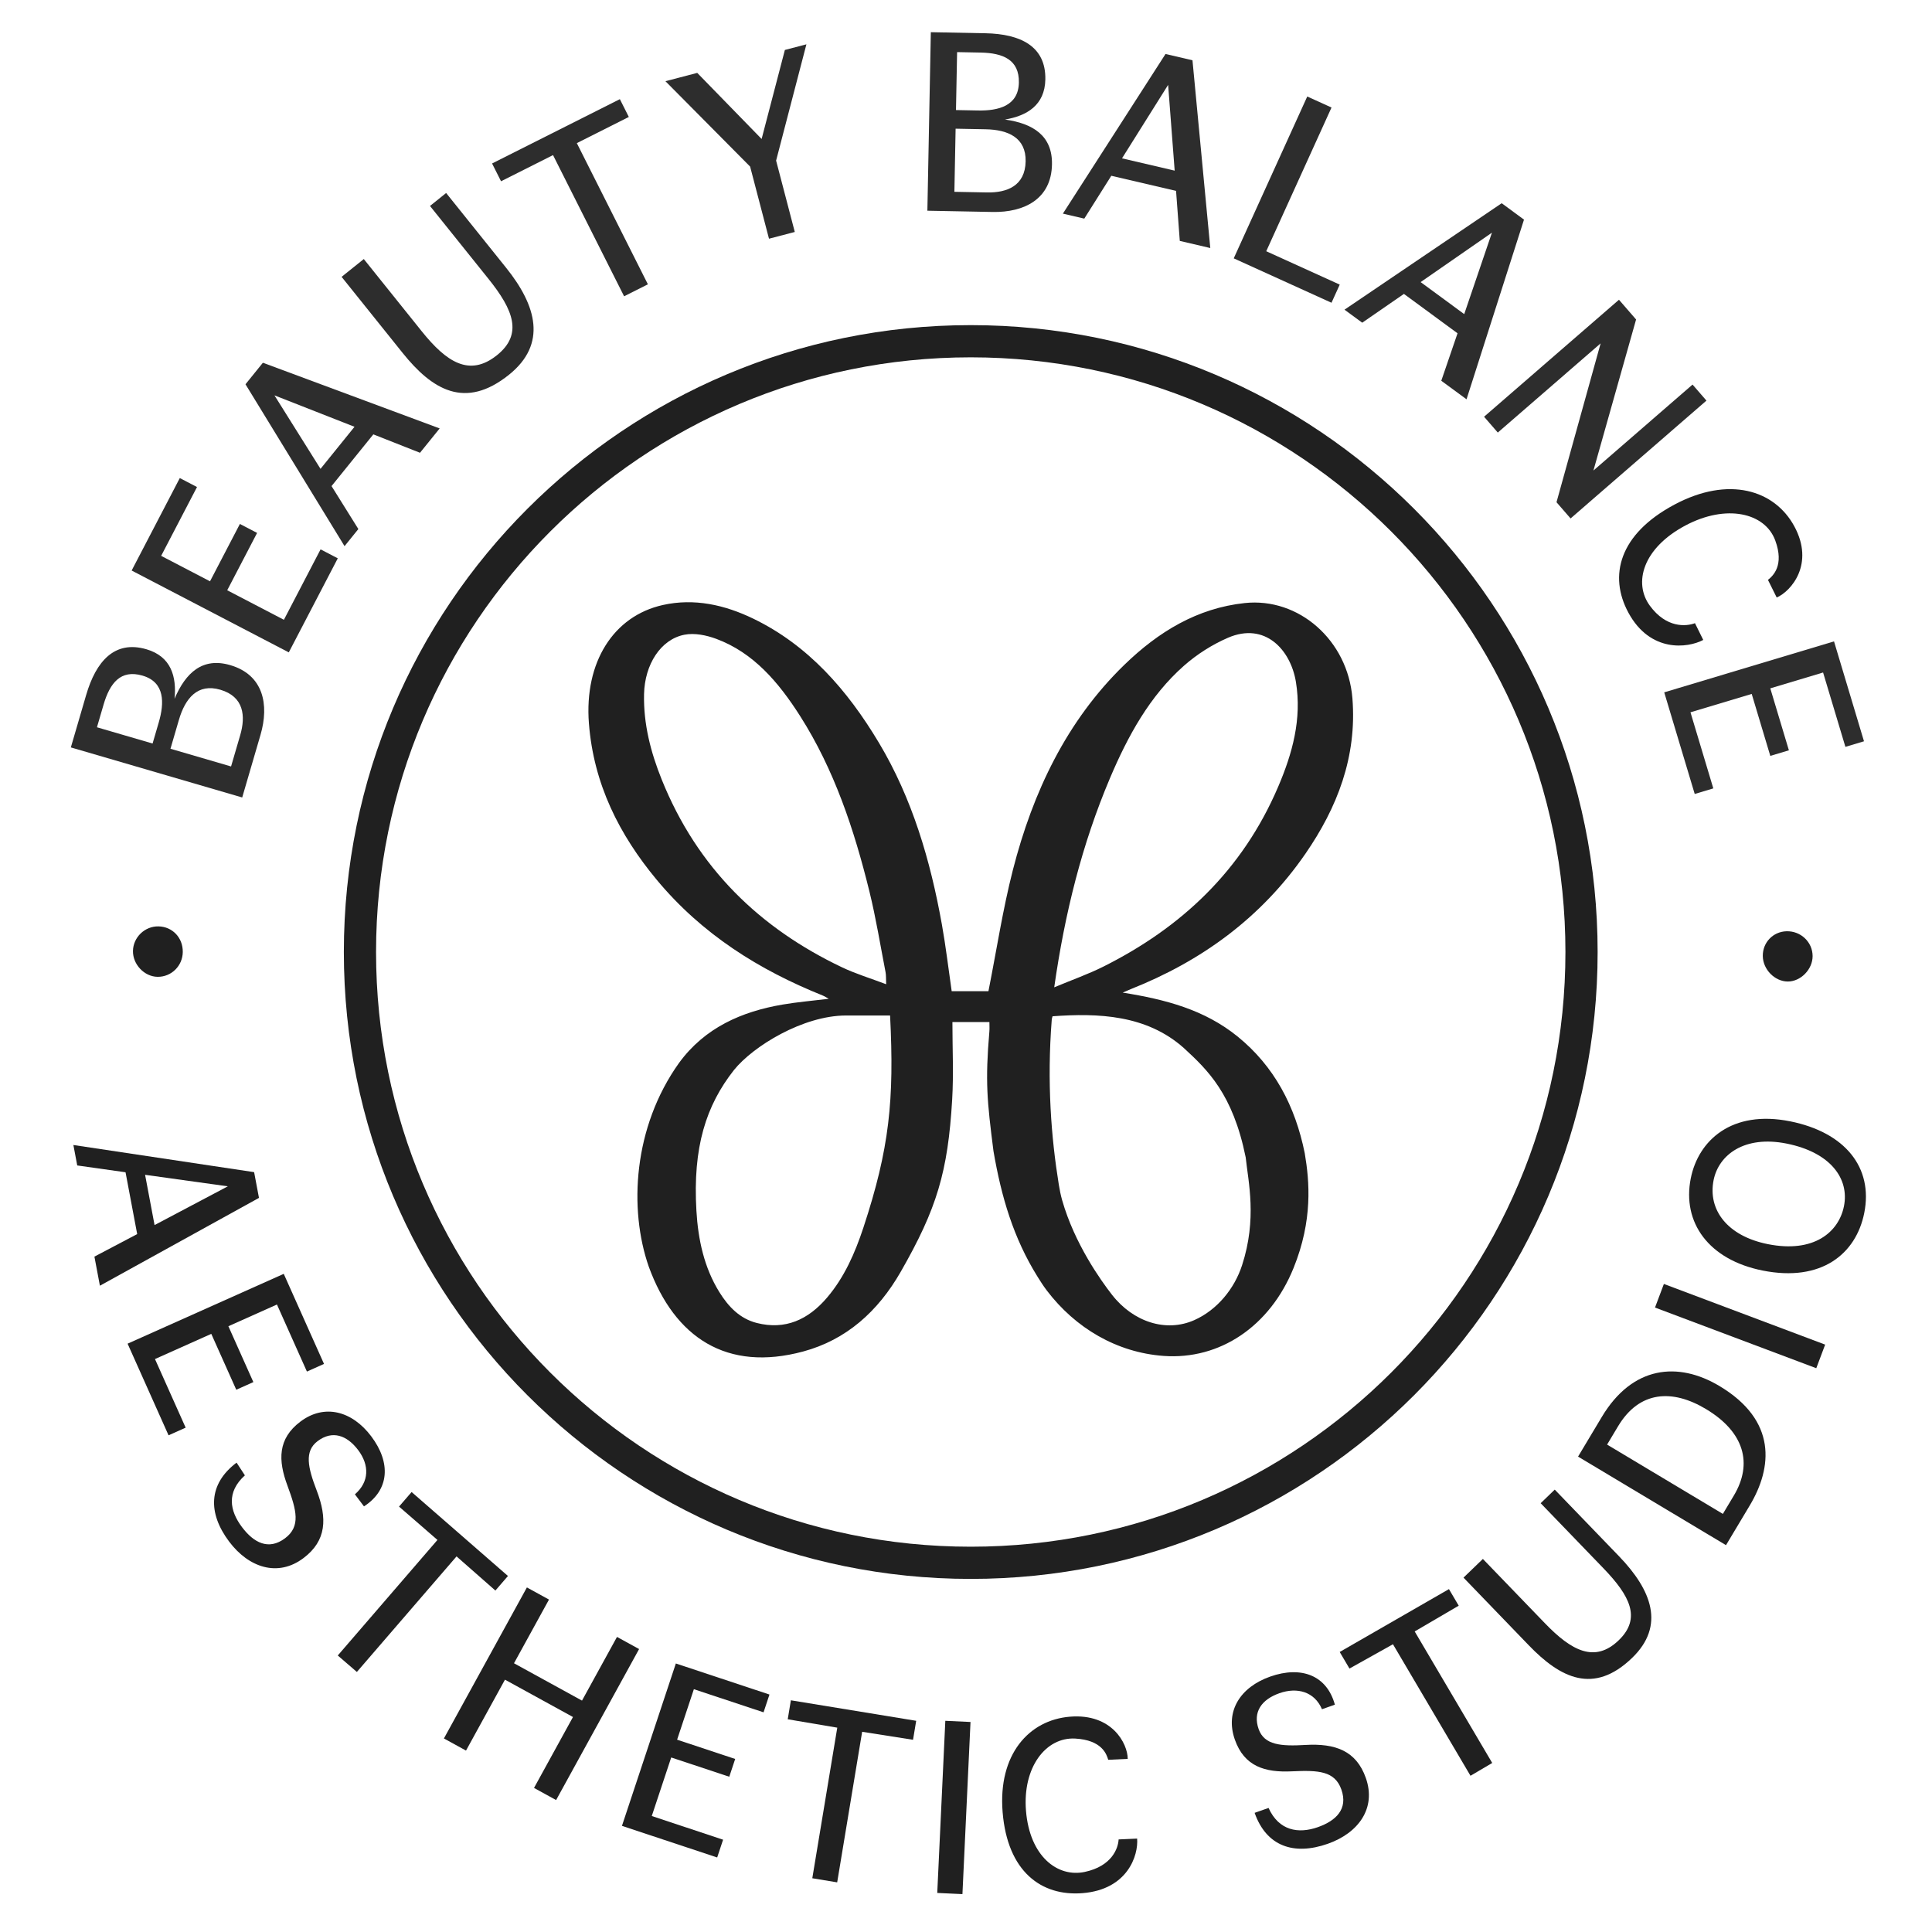 <?xml version="1.0" encoding="UTF-8"?> <svg xmlns="http://www.w3.org/2000/svg" width="300" height="300" viewBox="0 0 300 300" fill="none"><path d="M150.736 242.672C203.116 242.672 245.579 200.209 245.579 147.829C245.579 95.448 203.116 52.986 150.736 52.986C98.356 52.986 55.893 95.448 55.893 147.829C55.893 200.209 98.356 242.672 150.736 242.672Z" stroke="#202020" stroke-width="5" stroke-miterlimit="10"></path><path d="M28.382 147.829C28.353 149.991 26.607 151.708 24.465 151.68C22.415 151.654 20.614 149.759 20.647 147.664C20.681 145.541 22.492 143.801 24.617 143.848C26.787 143.896 28.411 145.614 28.381 147.828L28.382 147.829Z" fill="#202020"></path><path d="M273.725 148.453C273.698 146.355 275.307 144.67 277.398 144.606C279.62 144.539 281.459 146.284 281.462 148.462C281.465 150.525 279.603 152.425 277.595 152.41C275.573 152.395 273.752 150.532 273.725 148.453Z" fill="#202020"></path><path d="M174.329 154.13C181.006 155.2 187.044 156.784 192.182 160.955C197.843 165.55 201.123 171.729 202.603 179.088C203.34 183.452 203.87 189.476 200.859 196.906C197.201 205.935 189.431 211.185 180.678 210.546C173.426 210.016 166.999 206.243 162.543 200.381C162.026 199.701 161.559 198.971 161.105 198.241C157.375 192.243 155.496 185.91 154.266 178.744C153.268 170.914 152.968 167.956 153.63 160.144C153.668 159.697 153.635 159.243 153.635 158.703H147.89C147.89 162.776 148.087 166.78 147.852 170.756C147.19 181.945 145.481 187.68 139.868 197.475C136.305 203.691 131.374 208.057 124.733 209.855C112.87 213.064 104.769 207.723 100.741 196.691C97.621 187.745 98.315 175.023 105.446 165.042C109.465 159.548 115.209 157.067 121.508 155.99C123.825 155.594 126.173 155.4 128.686 155.091C128.311 154.886 128.036 154.698 127.738 154.578C117.898 150.623 109.018 145.093 101.957 136.591C96.178 129.632 92.179 121.767 91.446 112.325C90.708 102.822 95.264 95.648 102.935 93.943C107.791 92.864 112.508 93.906 116.987 96.074C125.483 100.185 131.576 107.131 136.493 115.361C141.652 123.995 144.474 133.598 146.261 143.579C146.862 146.935 147.258 150.332 147.778 153.914H153.484C154.763 147.461 155.714 141.204 157.27 135.124C160.394 122.915 165.659 111.91 174.564 103.257C179.89 98.081 185.925 94.429 193.281 93.642C201.691 92.742 209.285 99.435 210.002 108.439C210.727 117.535 207.631 125.428 202.712 132.558C195.78 142.605 186.463 149.277 175.591 153.59C175.304 153.704 175.023 153.833 174.33 154.131L174.329 154.13ZM163.442 157.807C163.395 157.987 163.33 158.142 163.318 158.301C162.549 168.077 163.232 176.67 164.413 183.959C164.545 184.776 164.707 185.583 164.933 186.377C166.855 193.11 170.918 198.803 172.671 201.052C175.962 205.276 181.061 206.935 185.444 204.99C189.008 203.408 191.687 200.099 192.864 196.477C195.215 189.244 193.835 183.547 193.429 179.706C191.426 169.836 187.506 166.13 183.823 162.734C178.017 157.562 170.509 157.294 163.442 157.807ZM138.211 157.686C135.834 157.686 133.598 157.684 131.363 157.686C124.704 157.692 116.945 162.448 113.963 166.162C109.631 171.677 107.557 178.126 108.139 188.011C108.403 192.487 109.332 196.819 111.701 200.64C113.123 202.934 114.911 204.772 117.517 205.432C121.924 206.548 125.5 204.937 128.441 201.475C131.106 198.338 132.765 194.573 134.068 190.621C138.116 178.342 138.873 170.836 138.212 157.686H138.211ZM163.698 153.312C166.461 152.156 168.988 151.27 171.378 150.071C183.365 144.058 192.893 135.237 198.481 122.149C200.67 117.023 202.174 111.655 201.229 105.892C200.408 100.883 196.423 96.538 190.662 99.038C188.233 100.092 185.864 101.593 183.843 103.376C178.535 108.058 175.129 114.278 172.33 120.894C168.019 131.083 165.347 141.778 163.699 153.312H163.698ZM137.604 152.832C137.564 151.962 137.604 151.446 137.509 150.96C136.698 146.78 136.019 142.561 135.005 138.437C132.638 128.812 129.532 119.486 124.238 111.179C120.91 105.957 117.007 101.35 111.233 99.205C109.683 98.629 107.846 98.253 106.274 98.561C102.583 99.284 100.112 103.181 100.008 107.775C99.903 112.43 101.049 116.818 102.744 121.031C108.303 134.854 118.044 144.152 130.709 150.186C132.868 151.215 135.168 151.908 137.604 152.832Z" fill="#202020"></path><path opacity="0.94" d="M13.378 107.92C14.91 102.676 17.8 99.375 22.736 100.818C26.592 101.945 27.435 105.079 27.105 108.499C28.834 104.441 31.465 102.029 35.745 103.279C40.914 104.789 41.824 109.408 40.45 114.113L37.61 123.831L11 116.058L13.378 107.92ZM15.054 112.93L23.693 115.454L24.651 112.176C25.53 109.169 25.638 105.934 22.128 104.909C18.734 103.918 17.06 106.066 16.08 109.421L15.055 112.93H15.054ZM26.469 116.266L35.879 119.015L37.299 114.156C38.167 111.186 37.876 108.172 34.213 107.101C30.703 106.076 28.768 108.399 27.777 111.793L26.47 116.267L26.469 116.266Z" fill="#202020"></path><path opacity="0.94" d="M35.283 91.656L44.083 96.24L49.779 85.304L52.451 86.696L44.843 101.301L20.442 88.59L27.919 74.234L30.591 75.626L25.024 86.313L32.612 90.265L37.25 81.36L39.922 82.751L35.282 91.657L35.283 91.656Z" fill="#202020"></path><path opacity="0.94" d="M53.501 84.806L38.119 59.67L40.821 56.326L68.273 66.526L65.217 70.307L57.971 67.448L51.481 75.479L55.646 82.151L53.499 84.808L53.501 84.806ZM55.048 66.272L42.616 61.391L49.77 72.803L55.048 66.272Z" fill="#202020"></path><path opacity="0.94" d="M53.043 42.991L56.49 40.225L65.489 51.443C69.336 56.238 72.908 58.574 77.17 55.155C81.244 51.887 79.69 48.087 75.869 43.324L66.769 31.981L69.276 29.969L78.602 41.594C83.303 47.454 84.991 53.412 79.037 58.189C72.206 63.668 67.096 60.507 62.52 54.803L53.044 42.99L53.043 42.991Z" fill="#202020"></path><path opacity="0.94" d="M96.91 46.006L85.874 24.084L77.801 28.148L76.41 25.385L96.252 15.398L97.643 18.161L89.57 22.225L100.605 44.148L96.91 46.008V46.006Z" fill="#202020"></path><path opacity="0.94" d="M123.414 36.019L119.409 37.067L116.479 25.869L103.329 12.61L108.267 11.318L118.264 21.58L121.875 7.757L125.219 6.882L120.514 24.938L123.414 36.019Z" fill="#202020"></path><path opacity="0.94" d="M153.015 5.163C158.478 5.269 162.419 7.194 162.32 12.335C162.242 16.353 159.438 17.986 156.051 18.564C160.419 19.171 163.437 21.078 163.351 25.537C163.247 30.92 159.027 33.007 154.126 32.914L144.003 32.719L144.539 5L153.016 5.164L153.015 5.163ZM148.387 19.983L148.197 29.785L153.26 29.883C156.353 29.943 159.186 28.872 159.26 25.055C159.331 21.4 156.582 20.141 153.048 20.073L148.387 19.983ZM148.618 8.092L148.444 17.09L151.859 17.156C154.992 17.216 158.141 16.474 158.211 12.818C158.28 9.284 155.768 8.23 152.274 8.163L148.619 8.092H148.618Z" fill="#202020"></path><path opacity="0.94" d="M165.044 33.171L180.981 8.382L185.167 9.359L187.933 38.515L183.197 37.409L182.618 29.641L172.563 27.293L168.368 33.947L165.043 33.171H165.044ZM182.403 26.497L181.386 13.179L174.226 24.587L182.403 26.497Z" fill="#202020"></path><path opacity="0.94" d="M206.757 16.696L196.621 39.011L208.035 44.195L206.755 47.012L191.574 40.116L202.989 14.985L206.757 16.696Z" fill="#202020"></path><path opacity="0.94" d="M208.774 48.086L233.181 31.557L236.646 34.103L227.722 62.003L223.803 59.124L226.325 51.752L218 45.638L211.526 50.108L208.773 48.086H208.774ZM227.364 48.776L231.666 36.13L220.595 43.804L227.364 48.776Z" fill="#202020"></path><path opacity="0.94" d="M243.878 80.504L241.693 77.985L248.545 53.319L232.578 67.168L230.446 64.71L251.392 46.543L254.051 49.609L247.427 73.065L262.818 59.717L264.977 62.206L243.879 80.504H243.878Z" fill="#202020"></path><path opacity="0.94" d="M272.003 107.752L262.496 110.606L266.042 122.422L263.155 123.287L258.42 107.507L284.785 99.595L289.44 115.106L286.553 115.973L283.088 104.426L274.89 106.886L277.778 116.508L274.891 117.375L272.004 107.752H272.003Z" fill="#202020"></path><path d="M11.395 177.796L39.46 182.011L40.213 186.007L15.513 199.645L14.661 195.126L21.303 191.629L19.494 182.03L11.993 180.971L11.395 177.796ZM24 190.229L35.377 184.213L22.529 182.423L24 190.229Z" fill="#202020"></path><path d="M32.808 207.122L24.065 211.032L28.828 221.686L26.173 222.873L19.813 208.645L44.06 197.803L50.312 211.788L47.658 212.975L43.004 202.564L35.464 205.936L39.342 214.611L36.687 215.798L32.808 207.122Z" fill="#202020"></path><path d="M38.027 229.093C35.135 231.7 35.661 234.587 37.582 237.137C39.388 239.535 41.696 240.793 44.268 238.857C46.715 237.013 46.049 234.518 44.646 230.721C43.16 226.75 43.117 223.405 46.648 220.745C50.366 217.944 54.67 219.08 57.642 223.026C60.73 227.124 60.473 231.36 56.519 233.911L55.109 232.038C57.349 230.113 57.377 227.507 55.617 225.17C53.856 222.832 51.583 222.071 49.321 223.775C47.214 225.362 47.818 227.904 49.177 231.448C50.83 235.769 50.719 239.231 47.125 241.939C43.129 244.949 38.613 243.402 35.594 239.396C32.233 234.934 32.337 230.431 36.736 227.118L38.028 229.094L38.027 229.093Z" fill="#202020"></path><path d="M52.449 257.064L67.927 239.121L61.962 233.942L63.913 231.681L78.875 244.718L76.924 246.98L70.892 241.677L55.414 259.62L52.449 257.064Z" fill="#202020"></path><path d="M85.247 248.381L79.813 258.271L90.373 264.069L95.807 254.179L99.238 256.064L86.353 279.513L82.922 277.629L88.972 266.617L78.412 260.819L72.362 271.83L68.931 269.946L81.816 246.496L85.247 248.381Z" fill="#202020"></path><path d="M104.225 272.899L101.207 281.991L112.28 285.667L111.364 288.427L96.576 283.519L104.945 258.304L119.481 263.128L118.565 265.888L107.744 262.297L105.141 270.138L114.158 273.131L113.242 275.891L104.225 272.899Z" fill="#202020"></path><path d="M126.134 291.652L130.011 268.271L122.319 266.968L122.807 264.021L142.265 267.206L141.776 270.153L133.874 268.911L129.997 292.292L126.134 291.653V291.652Z" fill="#202020"></path><path d="M150.7 267.388L149.447 294.117L145.536 293.935L146.789 267.206L150.701 267.388H150.7Z" fill="#202020"></path><path d="M166.152 266.566C172.707 266.034 175.113 270.783 175.112 273.118L172.085 273.26C171.82 272.348 171.066 270.193 166.962 269.964C162.408 269.71 158.766 274.409 159.315 281.177C159.889 288.253 164.215 291.577 168.452 290.668C172.635 289.771 173.623 287.032 173.699 285.625L176.574 285.495C176.784 288.086 175.118 293.398 168.109 293.966C161.707 294.485 156.436 290.63 155.686 281.388C154.961 272.455 159.75 267.084 166.152 266.565V266.566Z" fill="#202020"></path><path d="M196.98 280.738C198.589 284.283 201.614 284.782 204.625 283.724C207.456 282.728 209.355 280.91 208.286 277.874C207.269 274.984 204.69 274.862 200.647 275.05C196.412 275.264 193.212 274.292 191.744 270.122C190.2 265.732 192.584 261.975 197.244 260.337C202.083 258.636 206.043 260.163 207.278 264.703L205.276 265.407C204.119 262.69 201.436 261.947 198.676 262.917C195.916 263.888 194.502 265.823 195.441 268.494C196.316 270.982 198.922 271.176 202.71 270.955C207.329 270.688 210.595 271.842 212.087 276.086C213.747 280.806 210.907 284.64 206.175 286.303C200.905 288.155 196.646 286.693 194.818 281.497L196.978 280.738H196.98Z" fill="#202020"></path><path d="M228.338 275.741L216.298 255.318L209.545 259.092L208.028 256.518L224.992 246.756L226.509 249.33L219.672 253.33L231.712 273.753L228.339 275.741H228.338Z" fill="#202020"></path><path d="M227.252 244.974L230.261 242.072L239.9 252.063C244.019 256.333 247.641 258.282 251.361 254.694C254.916 251.264 253.071 247.764 248.979 243.521L239.233 233.418L241.421 231.307L251.41 241.662C256.444 246.881 258.627 252.428 253.431 257.44C247.468 263.192 242.305 260.576 237.404 255.497L227.254 244.975L227.252 244.974Z" fill="#202020"></path><path d="M248.732 220.015C253.477 212.089 260.557 211.365 267.015 215.232C275.937 220.573 275.235 227.863 271.702 233.767L268.012 239.932L245.041 226.18L248.732 220.015ZM249.549 224.315L267.526 235.077L269.225 232.239C272.193 227.281 270.879 222.375 264.887 218.787C259.693 215.678 254.567 215.932 251.248 221.477L249.549 224.315Z" fill="#202020"></path><path d="M258.366 199.371L283.409 208.791L282.031 212.456L256.988 203.036L258.367 199.372L258.366 199.371Z" fill="#202020"></path><path d="M262.544 182.963C263.723 177.076 268.914 172.303 277.968 174.117C286.49 175.824 290.897 181.28 289.478 188.359C288.209 194.693 282.85 199.122 273.682 197.286C265.351 195.617 261.163 189.856 262.544 182.963ZM266.088 183.247C265.163 187.868 268.226 191.93 274.503 193.188C281.655 194.621 285.52 191.326 286.327 187.303C287.186 183.018 284.243 178.941 277.434 177.576C270.852 176.257 266.872 179.336 266.088 183.247Z" fill="#202020"></path><path d="M278.627 81.735C281.784 87.565 278.151 91.797 275.887 92.783L274.529 90.047C275.307 89.416 277.092 87.808 275.659 83.92C274.069 79.606 268.046 78.229 261.707 81.6C255.079 85.123 253.601 90.525 256.19 94.055C258.746 97.54 261.799 97.293 263.194 96.768L264.479 99.369C262.052 100.659 256.231 101.367 252.855 95.133C249.771 89.438 251.383 82.939 260.039 78.337C268.407 73.889 275.542 76.04 278.627 81.735Z" fill="#202020"></path></svg> 